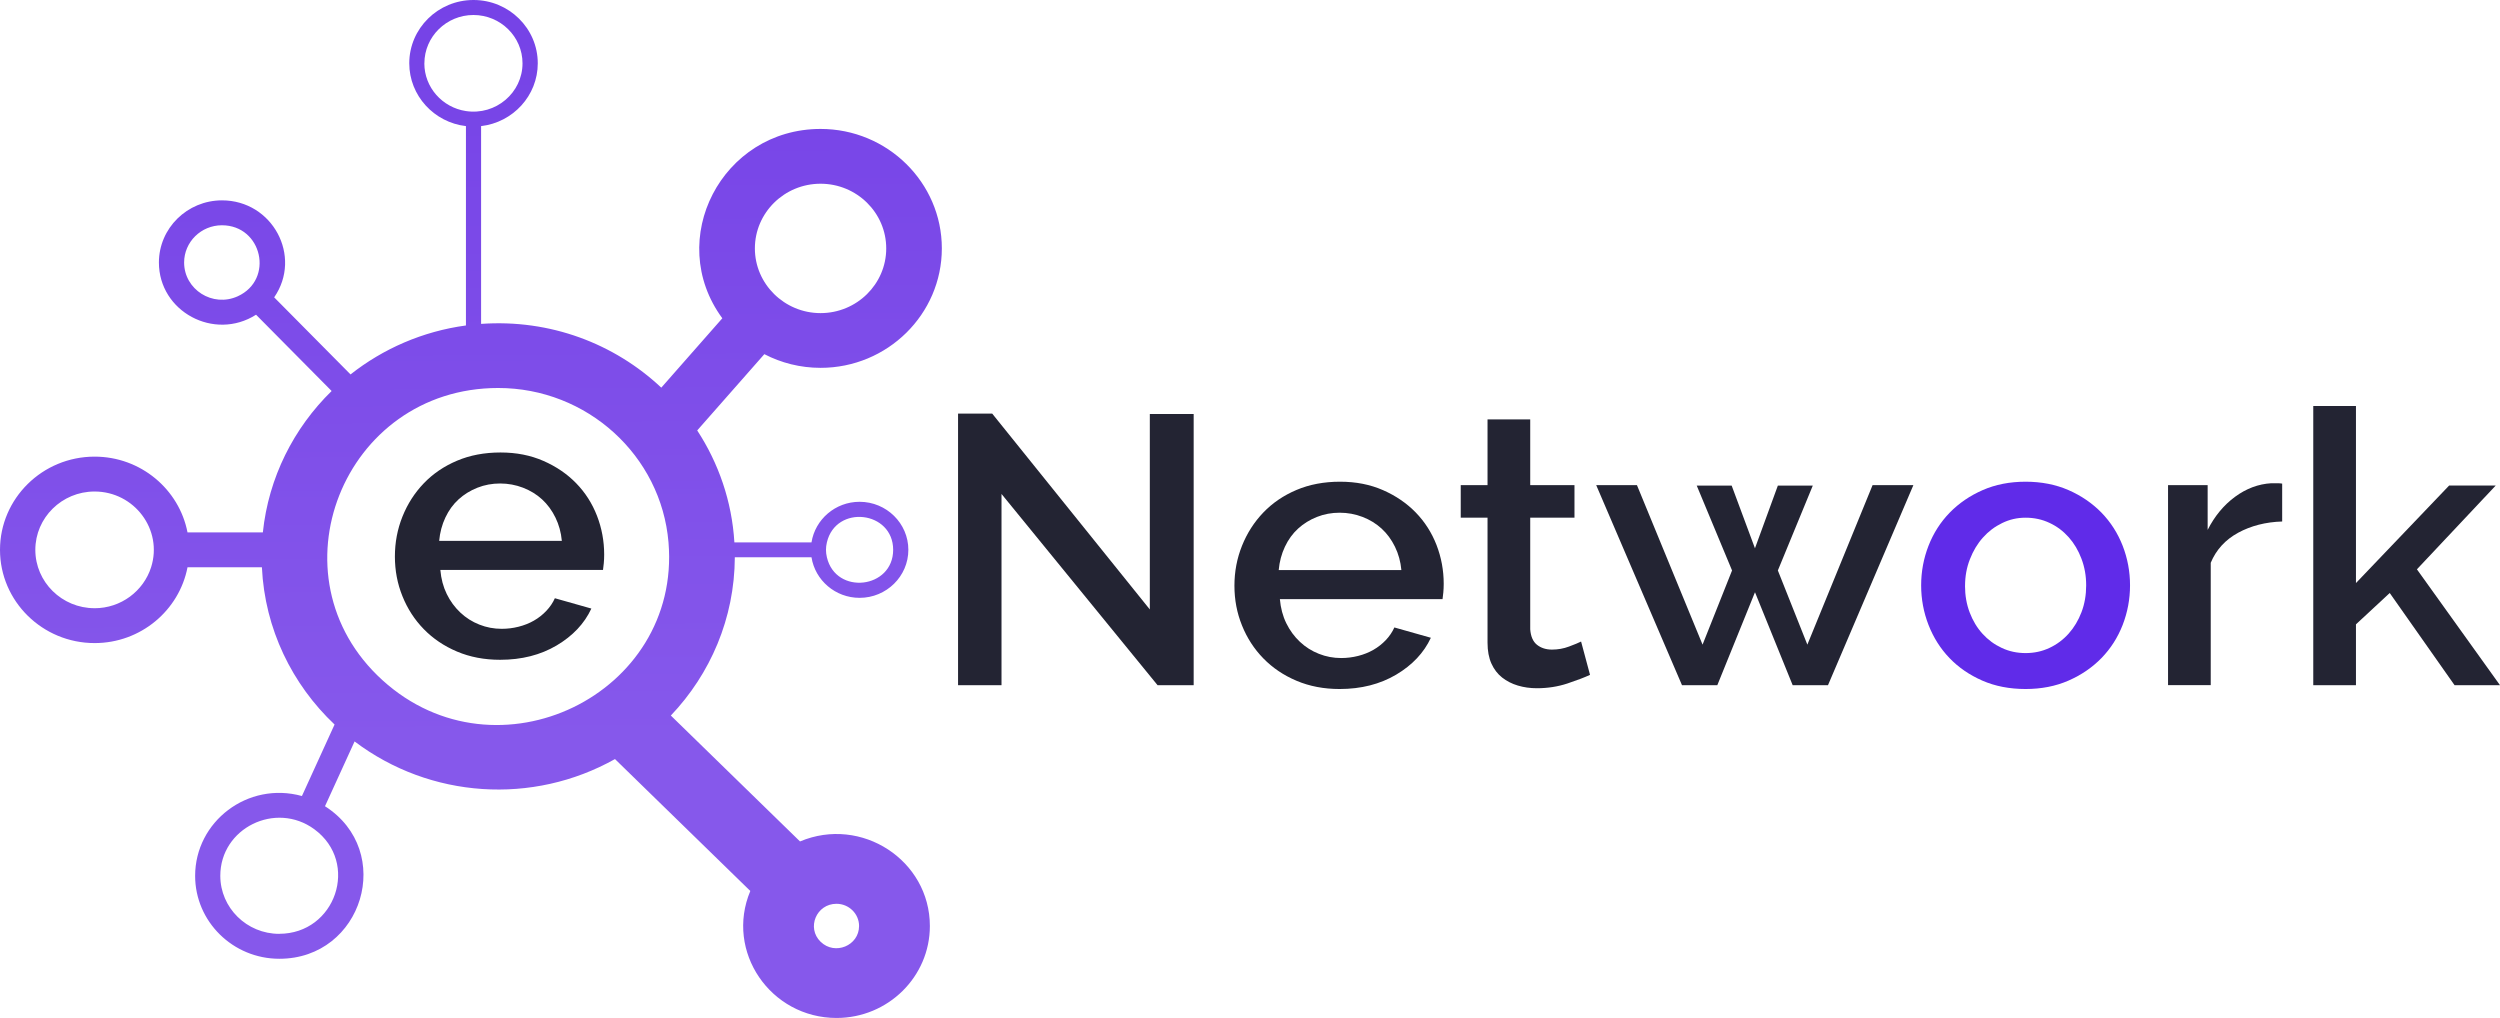 <?xml version="1.0" encoding="UTF-8"?>
<svg xmlns="http://www.w3.org/2000/svg" width="167" height="68" viewBox="0 0 167 68" fill="none">
  <path d="M53.437 56.205L44.812 47.799C47.447 45.027 49.069 41.311 49.086 37.227H54.208C54.451 38.76 55.797 39.936 57.421 39.936C59.216 39.936 60.678 38.496 60.678 36.728C60.678 34.96 59.216 33.52 57.421 33.52C55.799 33.52 54.453 34.697 54.208 36.23H49.057C48.892 33.487 48 30.936 46.574 28.753L51.058 23.658C52.181 24.241 53.46 24.572 54.815 24.572C59.282 24.572 62.915 20.991 62.915 16.592C62.915 12.194 59.28 8.613 54.815 8.613C48.22 8.613 44.391 16.008 48.251 21.261L44.174 25.895C41.036 22.95 36.751 21.31 32.137 21.636V8.424C34.266 8.177 35.923 6.39 35.923 4.228C35.923 1.896 33.998 0 31.631 0C29.264 0 27.339 1.896 27.339 4.228C27.339 6.39 28.997 8.177 31.125 8.424V21.741C28.235 22.132 25.591 23.295 23.416 25.012L18.315 19.863C20.207 17.121 18.204 13.384 14.829 13.384C12.507 13.384 10.615 15.246 10.615 17.536C10.615 20.809 14.307 22.801 17.104 21.023L22.153 26.119C19.628 28.588 17.942 31.889 17.558 35.566H12.526C11.97 32.686 9.4 30.503 6.321 30.503C2.835 30.503 0 33.296 0 36.73C0 40.164 2.835 42.958 6.321 42.958C9.402 42.958 11.97 40.773 12.526 37.895H17.495C17.689 42.014 19.514 45.718 22.349 48.398L20.169 53.174C16.549 52.176 13.035 54.881 13.035 58.506C13.035 61.561 15.558 64.046 18.66 64.046C24.232 64.046 26.412 56.862 21.709 53.856L23.686 49.528C28.741 53.346 35.583 53.791 41.081 50.706L50.121 59.517C48.423 63.562 51.467 68 55.882 68C59.32 68 62.115 65.244 62.115 61.859C62.115 57.463 57.537 54.485 53.444 56.207L53.437 56.205ZM50.426 16.595C50.426 14.211 52.394 12.273 54.813 12.273C57.232 12.273 59.2 14.211 59.2 16.595C59.2 18.978 57.232 20.916 54.813 20.916C52.394 20.916 50.426 18.964 50.426 16.595ZM28.349 4.231C28.349 2.451 29.82 1.002 31.626 1.002C33.433 1.002 34.904 2.451 34.904 4.231C34.904 6.192 33.121 7.725 31.118 7.418C29.55 7.178 28.346 5.841 28.346 4.231H28.349ZM12.299 17.536C12.299 16.164 13.432 15.048 14.825 15.048C17.514 15.048 18.329 18.673 15.882 19.791C14.205 20.555 12.299 19.339 12.299 17.534V17.536ZM18.653 62.381C16.482 62.381 14.716 60.64 14.716 58.502C14.716 55.315 18.417 53.5 20.997 55.394C24.045 57.633 22.413 62.378 18.651 62.378L18.653 62.381ZM59.663 36.728C59.663 39.333 55.837 39.778 55.236 37.227C55.156 36.889 55.156 36.567 55.236 36.23C55.837 33.681 59.663 34.119 59.663 36.728ZM6.316 40.628C4.134 40.628 2.36 38.878 2.36 36.73C2.36 34.582 4.136 32.833 6.316 32.833C8.974 32.833 10.892 35.386 10.093 37.895C9.589 39.477 8.088 40.63 6.316 40.63V40.628ZM25.549 45.437C17.925 38.513 22.912 25.918 33.279 25.918C39.213 25.918 44.167 30.424 44.656 36.232C45.508 46.401 33.194 52.379 25.549 45.437ZM54.818 62.912C53.86 61.98 54.536 60.373 55.877 60.373C56.707 60.373 57.386 61.041 57.386 61.856C57.386 63.17 55.768 63.837 54.82 62.912H54.818Z" fill="url(#paint0_linear_2600_13392)"></path>
  <path d="M33.407 44.074C32.352 44.074 31.392 43.89 30.529 43.524C29.664 43.158 28.926 42.66 28.311 42.029C27.696 41.399 27.221 40.666 26.885 39.831C26.547 38.998 26.379 38.112 26.379 37.176C26.379 36.239 26.547 35.349 26.885 34.506C27.223 33.662 27.698 32.922 28.311 32.283C28.923 31.645 29.664 31.142 30.529 30.776C31.392 30.41 32.362 30.226 33.433 30.226C34.504 30.226 35.443 30.415 36.299 30.788C37.155 31.163 37.886 31.661 38.491 32.283C39.097 32.905 39.558 33.63 39.879 34.455C40.199 35.282 40.359 36.146 40.359 37.047C40.359 37.252 40.35 37.444 40.333 37.623C40.317 37.802 40.298 37.951 40.281 38.07H29.415C29.467 38.667 29.609 39.203 29.843 39.68C30.077 40.158 30.38 40.57 30.751 40.919C31.123 41.269 31.546 41.537 32.021 41.723C32.497 41.912 32.993 42.005 33.513 42.005C33.894 42.005 34.27 41.959 34.641 41.865C35.013 41.772 35.356 41.635 35.665 41.458C35.975 41.281 36.252 41.062 36.495 40.805C36.737 40.549 36.928 40.27 37.065 39.962L39.503 40.652C39.038 41.656 38.262 42.478 37.184 43.116C36.103 43.755 34.845 44.074 33.409 44.074H33.407ZM37.531 36.13C37.479 35.568 37.337 35.049 37.103 34.571C36.869 34.093 36.571 33.69 36.209 33.357C35.845 33.024 35.422 32.766 34.939 32.579C34.455 32.393 33.944 32.297 33.409 32.297C32.875 32.297 32.369 32.39 31.891 32.579C31.416 32.768 30.997 33.026 30.633 33.357C30.269 33.69 29.976 34.093 29.751 34.571C29.526 35.049 29.387 35.568 29.337 36.13H37.531Z" fill="#232433"></path>
  <path d="M66.901 32.996V45.77H63.998V27.63H66.28L76.808 40.712V27.656H79.737V45.77H77.325L66.901 32.996Z" fill="#232433"></path>
  <path d="M89.488 46.026C88.433 46.026 87.473 45.842 86.61 45.476C85.744 45.11 85.006 44.611 84.391 43.98C83.777 43.351 83.301 42.617 82.966 41.783C82.627 40.949 82.46 40.064 82.46 39.127C82.46 38.191 82.627 37.301 82.966 36.457C83.304 35.614 83.779 34.873 84.391 34.235C85.004 33.596 85.744 33.093 86.61 32.727C87.473 32.362 88.442 32.178 89.514 32.178C90.585 32.178 91.524 32.366 92.38 32.739C93.236 33.114 93.966 33.613 94.572 34.235C95.177 34.857 95.638 35.581 95.96 36.406C96.279 37.233 96.44 38.098 96.44 38.999C96.44 39.204 96.43 39.395 96.414 39.575C96.397 39.754 96.379 39.903 96.362 40.022H85.496C85.548 40.618 85.69 41.154 85.924 41.632C86.158 42.109 86.461 42.522 86.832 42.871C87.203 43.221 87.626 43.489 88.102 43.675C88.577 43.864 89.074 43.957 89.592 43.957C89.972 43.957 90.348 43.91 90.72 43.817C91.091 43.724 91.434 43.586 91.744 43.409C92.056 43.23 92.33 43.013 92.574 42.757C92.815 42.501 93.006 42.221 93.144 41.914L95.582 42.603C95.116 43.607 94.34 44.43 93.262 45.068C92.181 45.706 90.923 46.026 89.488 46.026ZM93.612 38.081C93.56 37.52 93.418 37 93.184 36.523C92.95 36.045 92.652 35.642 92.29 35.309C91.926 34.976 91.502 34.717 91.02 34.531C90.535 34.344 90.027 34.249 89.49 34.249C88.953 34.249 88.447 34.342 87.972 34.531C87.496 34.719 87.078 34.978 86.714 35.309C86.35 35.642 86.056 36.045 85.832 36.523C85.607 37 85.468 37.52 85.418 38.081H93.612Z" fill="#232433"></path>
  <path d="M106.213 45.08C105.849 45.25 105.348 45.441 104.709 45.655C104.068 45.867 103.387 45.974 102.661 45.974C102.212 45.974 101.789 45.914 101.392 45.795C100.994 45.676 100.644 45.497 100.342 45.259C100.039 45.022 99.8 44.709 99.627 44.327C99.455 43.943 99.367 43.479 99.367 42.934V34.58H97.577V32.408H99.367V28.015H102.219V32.408H105.175V34.58H102.219V42.04C102.255 42.517 102.406 42.862 102.673 43.074C102.94 43.286 103.274 43.393 103.671 43.393C104.068 43.393 104.449 43.326 104.813 43.188C105.178 43.053 105.445 42.941 105.617 42.855L106.213 45.078V45.08Z" fill="#232433"></path>
  <path d="M125.092 32.409H127.813L122.11 45.77H119.75L117.233 39.561L114.717 45.77H112.357L106.627 32.409H109.349L113.731 43.062L115.701 38.107L113.341 32.437H115.675L117.231 36.626L118.761 32.437H121.095L118.761 38.107L120.731 43.062L125.087 32.409H125.092Z" fill="#232433"></path>
  <path d="M135.31 46.026C134.238 46.026 133.273 45.839 132.417 45.464C131.561 45.089 130.831 44.588 130.225 43.957C129.62 43.328 129.154 42.589 128.825 41.746C128.497 40.903 128.333 40.022 128.333 39.102C128.333 38.181 128.497 37.301 128.825 36.457C129.154 35.614 129.625 34.878 130.239 34.246C130.852 33.617 131.587 33.114 132.443 32.739C133.3 32.364 134.255 32.178 135.31 32.178C136.364 32.178 137.32 32.366 138.176 32.739C139.032 33.114 139.765 33.617 140.38 34.246C140.992 34.878 141.465 35.614 141.794 36.457C142.122 37.301 142.286 38.181 142.286 39.102C142.286 40.022 142.12 40.903 141.794 41.746C141.465 42.589 140.994 43.325 140.38 43.957C139.765 44.588 139.032 45.089 138.176 45.464C137.32 45.839 136.364 46.026 135.31 46.026ZM131.263 39.127C131.263 39.775 131.367 40.371 131.576 40.916C131.784 41.462 132.067 41.935 132.432 42.335C132.796 42.736 133.221 43.051 133.716 43.281C134.208 43.512 134.74 43.626 135.31 43.626C135.879 43.626 136.412 43.512 136.903 43.281C137.395 43.051 137.823 42.731 138.187 42.324C138.552 41.916 138.835 41.438 139.044 40.893C139.252 40.348 139.356 39.752 139.356 39.104C139.356 38.456 139.252 37.883 139.044 37.329C138.835 36.774 138.552 36.294 138.187 35.884C137.823 35.477 137.398 35.155 136.903 34.927C136.412 34.696 135.879 34.582 135.31 34.582C134.74 34.582 134.234 34.701 133.742 34.941C133.25 35.178 132.822 35.502 132.458 35.912C132.093 36.32 131.805 36.802 131.59 37.357C131.372 37.911 131.266 38.503 131.266 39.132L131.263 39.127Z" fill="#602BE9"></path>
  <path d="M152.449 34.836C151.342 34.871 150.361 35.123 149.505 35.589C148.649 36.057 148.039 36.725 147.677 37.594V45.769H144.825V32.408H147.471V35.397C147.937 34.477 148.547 33.741 149.299 33.187C150.051 32.634 150.86 32.331 151.723 32.28H152.151C152.262 32.28 152.362 32.29 152.449 32.306V34.836Z" fill="#232433"></path>
  <path d="M163.964 45.77L159.634 39.612L157.378 41.706V45.77H154.526V27.12H157.378V38.948L163.602 32.434H166.714L161.45 38.03L167 45.772H163.966L163.964 45.77Z" fill="#232433"></path>
  <defs>
    <linearGradient id="paint0_linear_2600_13392" x1="22.634" y1="49.692" x2="22.077" y2="-31.386" gradientUnits="userSpaceOnUse">
      <stop stop-color="#8658EB"></stop>
      <stop offset="1" stop-color="#6B34E4"></stop>
    </linearGradient>
  </defs>
</svg>
